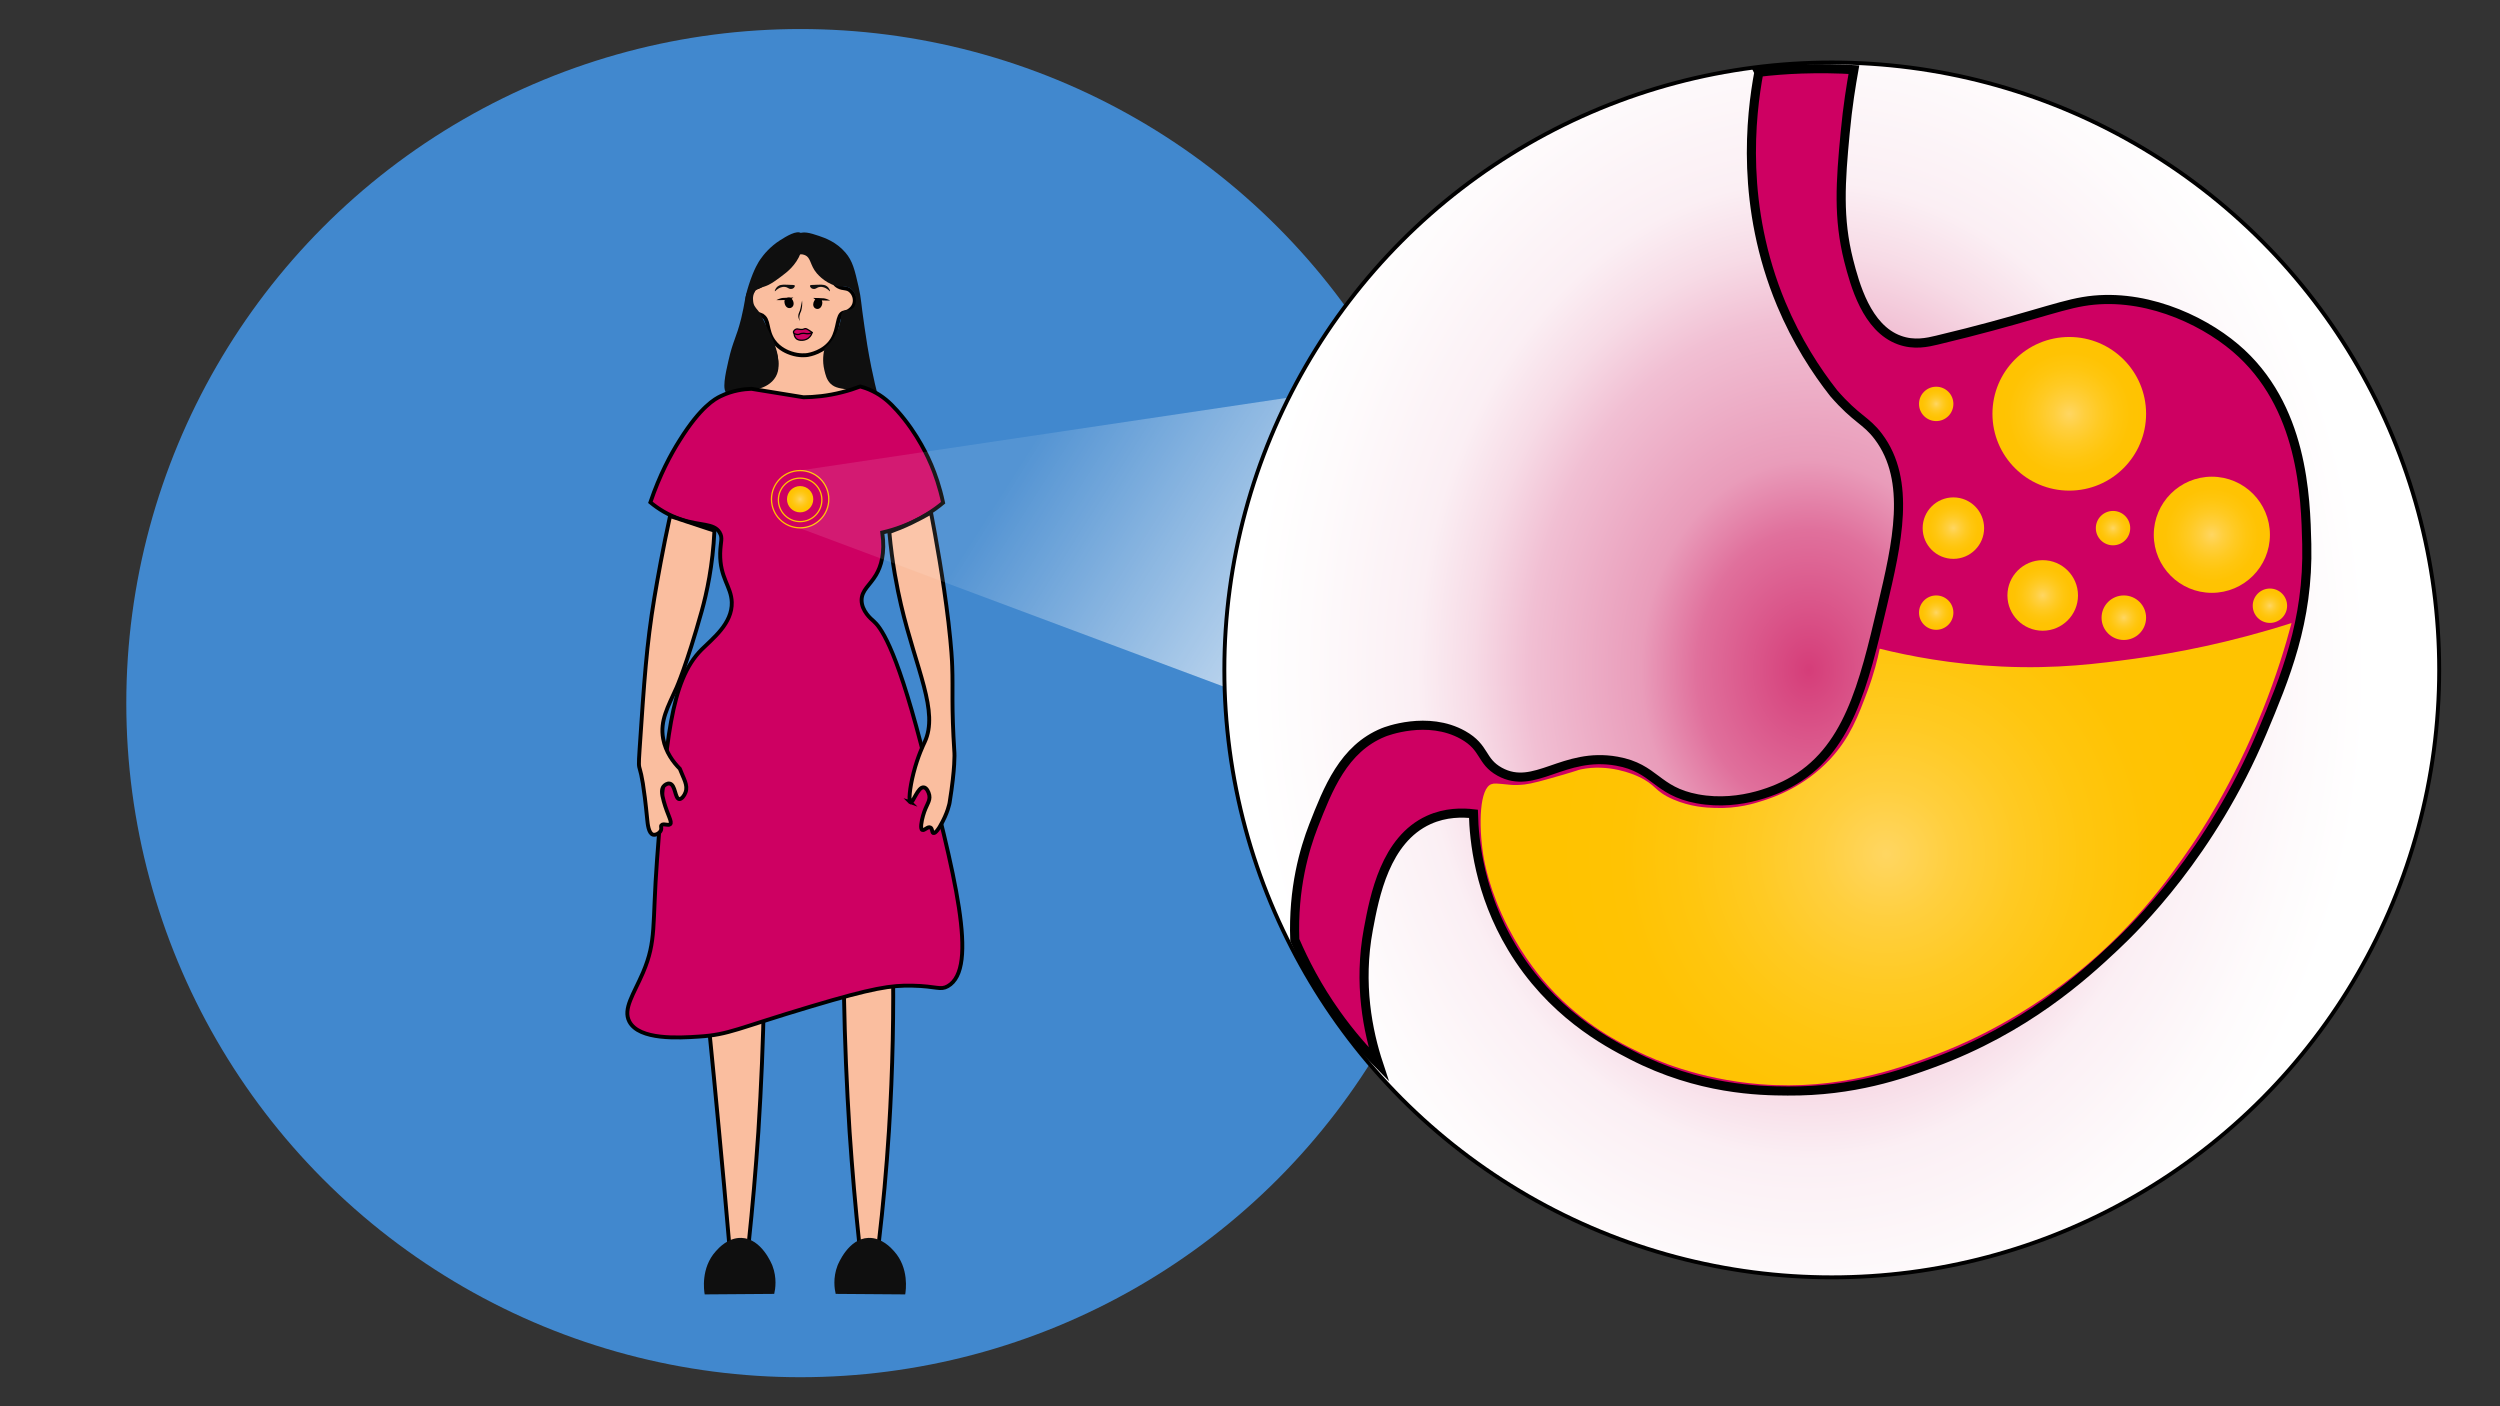<?xml version="1.0" encoding="UTF-8"?>
<svg xmlns="http://www.w3.org/2000/svg" version="1.1" xmlns:xlink="http://www.w3.org/1999/xlink" viewBox="0 0 1920 1080">
  <rect x="0" y="0" width="1920" height="1080" fill="#333333" stroke="none"/>
  <defs>
    <style>
      .cls-1 {
        fill: url(#radial-gradient-10);
      }

      .cls-2, .cls-3, .cls-4, .cls-5, .cls-6, .cls-7, .cls-8 {
        stroke-miterlimit: 10;
      }

      .cls-2, .cls-4, .cls-5, .cls-7, .cls-8 {
        stroke: #000;
      }

      .cls-2, .cls-4, .cls-8 {
        stroke-width: 3px;
      }

      .cls-2, .cls-5, .cls-7 {
        fill: #ce0062;
      }

      .cls-3 {
        stroke: url(#radial-gradient-2);
      }

      .cls-3, .cls-6 {
        fill: none;
      }

      .cls-9 {
        fill: #4188ce;
      }

      .cls-10 {
        fill: url(#radial-gradient-9);
      }

      .cls-4 {
        fill: url(#radial-gradient-4);
      }

      .cls-11 {
        fill: url(#radial-gradient-14);
      }

      .cls-12, .cls-8 {
        fill: #fabe9f;
      }

      .cls-6 {
        stroke: url(#radial-gradient-3);
      }

      .cls-13 {
        fill: url(#radial-gradient-5);
      }

      .cls-14 {
        fill: url(#radial-gradient);
      }

      .cls-15 {
        fill: url(#radial-gradient-11);
      }

      .cls-16 {
        fill: url(#radial-gradient-8);
      }

      .cls-17 {
        fill: #0f0f0f;
      }

      .cls-18 {
        fill: url(#radial-gradient-12);
      }

      .cls-7 {
        stroke-width: 7px;
      }

      .cls-19 {
        fill: url(#radial-gradient-6);
      }

      .cls-20 {
        fill: url(#radial-gradient-7);
      }

      .cls-21 {
        fill: url(#radial-gradient-13);
      }

      .cls-22 {
        fill: url(#linear-gradient);
      }
    </style>
    <radialGradient id="radial-gradient" cx="614.5" cy="383.4" fx="614.5" fy="383.4" r="10.1" gradientUnits="userSpaceOnUse">
      <stop offset="0" stop-color="#ffd869"/>
      <stop offset="0" stop-color="#ffd662"/>
      <stop offset=".2" stop-color="#ffcf3e"/>
      <stop offset=".4" stop-color="#ffca23"/>
      <stop offset=".6" stop-color="#ffc60f"/>
      <stop offset=".8" stop-color="#ffc303"/>
      <stop offset="1" stop-color="#ffc300"/>
    </radialGradient>
    <radialGradient id="radial-gradient-2" cy="383.9" fy="383.9" r="17.2" xlink:href="#radial-gradient"/>
    <radialGradient id="radial-gradient-3" cx="614.5" fx="614.5" r="22.5" xlink:href="#radial-gradient"/>
    <linearGradient id="linear-gradient" x1="2036.9" y1="416.6" x2="2592.8" y2="416.6" gradientTransform="translate(3063.5 1290) rotate(-147.6) scale(1 -1)" gradientUnits="userSpaceOnUse">
      <stop offset="0" stop-color="#fff"/>
      <stop offset=".7" stop-color="#fff" stop-opacity=".1"/>
    </linearGradient>
    <radialGradient id="radial-gradient-4" cx="820.6" cy="514.5" fx="820.6" fy="514.5" r="537" gradientTransform="translate(2045.7) rotate(-180) scale(.8 -1)" gradientUnits="userSpaceOnUse">
      <stop offset="0" stop-color="#cd155d"/>
      <stop offset="0" stop-color="#d53d79"/>
      <stop offset=".2" stop-color="#e0709c"/>
      <stop offset=".3" stop-color="#e99cba"/>
      <stop offset=".5" stop-color="#f1bfd3"/>
      <stop offset=".6" stop-color="#f7dbe6"/>
      <stop offset=".7" stop-color="#fbeff4"/>
      <stop offset=".9" stop-color="#fefbfc"/>
      <stop offset="1" stop-color="#fff"/>
    </radialGradient>
    <radialGradient id="radial-gradient-5" cx="1448.6" cy="655.9" fx="1448.6" fy="655.9" r="253.4" xlink:href="#radial-gradient"/>
    <radialGradient id="radial-gradient-6" cx="1487" cy="470.5" fx="1487" fy="470.5" r="13.2" xlink:href="#radial-gradient"/>
    <radialGradient id="radial-gradient-7" cx="1568.8" cy="457.3" fx="1568.8" fy="457.3" r="27.1" xlink:href="#radial-gradient"/>
    <radialGradient id="radial-gradient-8" cx="1631.1" cy="474.4" fx="1631.1" fy="474.4" r="17.1" xlink:href="#radial-gradient"/>
    <radialGradient id="radial-gradient-9" cx="1698.7" cy="410.7" fx="1698.7" fy="410.7" r="44.6" xlink:href="#radial-gradient"/>
    <radialGradient id="radial-gradient-10" cx="1622.8" cy="405.6" fx="1622.8" fy="405.6" r="13.2" xlink:href="#radial-gradient"/>
    <radialGradient id="radial-gradient-11" cx="1500.2" cy="405.6" fx="1500.2" fy="405.6" r="23.6" xlink:href="#radial-gradient"/>
    <radialGradient id="radial-gradient-12" cx="1487" cy="310.2" fx="1487" fy="310.2" r="13.2" xlink:href="#radial-gradient"/>
    <radialGradient id="radial-gradient-13" cx="1743.3" cy="465.2" fx="1743.3" fy="465.2" r="13.2" xlink:href="#radial-gradient"/>
    <radialGradient id="radial-gradient-14" cx="1589.2" cy="317.8" fx="1589.2" fy="317.8" r="59" xlink:href="#radial-gradient"/>
  </defs>
  <!-- Generator: Adobe Illustrator 28.7.1, SVG Export Plug-In . SVG Version: 1.2.0 Build 142)  -->
  <g>
    <g id="_x39_">
      <circle class="cls-9" cx="614.7" cy="540" r="517.7"/>
      <path class="cls-8" d="M588.2,261c9,8.1,10.4,20.8,4.6,28.6-6.2,8.4-17.9,7.5-18.6,7.5,1.9,2.7,4.9,6.4,9.2,9.9,11.1,9.3,22.9,11.3,27.2,12,7.2,1.1,17.3,2.8,28.4-2.5,12.4-5.8,18-16.5,19.7-20.3-6.9-9.8-13.8-19.7-20.6-29.5-16.6-1.9-33.3-3.9-49.9-5.8Z"/>
      <path class="cls-8" d="M585.1,242.2c6,3.1,3.1,11.2,9,19.6,4.5,6.4,11.3,8.8,13.4,9.5,6.4,2.2,11.8,1.5,12.9,1.3,1-.2,12.6-2.1,18.6-11.6,5.4-8.6,3.5-19.3,8.8-20.9,1-.3,2.2-.3,3.9-1.3.6-.4,3.4-2.1,4.4-5.4,1.1-3.7-.3-7.6-2.6-9.8-3-3-5.9-1.4-9.8-3.6-5.1-2.9-4.4-8.1-8.3-14.5-3.5-5.8-10.6-12.5-19.1-13.4-9.9-1.1-21.4,5.7-25.5,14.5-2.3,4.9-2.1,10-6.7,12.9-3,1.9-5.1,1.1-7.5,3.6-2.3,2.5-3.1,6.3-2.3,9.5,1,4.1,4.1,6.3,5.4,7.2,2.4,1.7,3.6,1.4,5.4,2.3Z"/>
      <path class="cls-17" d="M579.9,223.9c-2.6,3.5-1.3,8.5-1.2,9.1.9,3.2,2.5,3.9,5.2,7.9.5.8.8,1.3,4.8,9.7,5.1,10.7,5.8,12.4,6.6,14.9.9,2.9,1.7,5.2,2.1,8.5.6,4.5,1.3,10-1.5,15.1-3.3,6-9.5,8.2-10.8,8.7-6.3,2.2-8.3-.4-16.6,1.5-6.6,1.6-8.1,4-10.1,2.9-4.1-2.2-1.3-15,1-25,3.6-16,6-17.2,9.9-32.9,3-12.3,2.3-14.6,5.8-25.5,4-12.5,7.7-18,8.9-19.7,2.5-3.6,7.4-9.7,15.3-14.7,4.5-2.8,12.7-8,16.2-5.2,3.9,3,0,13.7-.6,15.2-3.5,9.3-10.7,14.8-14.5,17.6-5.8,4.3-8.6,6.5-13.4,8.1-3,1-5.4,1.4-7.2,3.7Z"/>
      <path class="cls-17" d="M609.9,194.8c2,1.8,4.3-.4,7.9,1,5.2,1.9,4,7.6,9.5,14.1,1,1.2,8.2,9.3,17.8,10.1,2.9.2,5.6-.3,8.3,1.7,2.9,2.1,3.5,5.5,3.7,6.2.1.5,1.1,6-1.9,8.7-2.7,2.4-6.3.6-8.3,3.3-.8,1.1-.9,2.3-1,3.5-.6,6.8-3.6,12.3-5.2,15.3-1.3,2.3-3.5,5.5-7.4,8.7-.9,3.6-1.9,9.7-.2,16.8.9,3.7,1.7,7.3,4.6,10.3,3.7,3.7,8,3.8,17,5.2,4.7.8,11.4,2.1,19.5,4.3-1.3-5-3.1-12.6-5-21.9-2.5-12.3-4-22.2-5.2-30.6-3-20.2-2.4-21.4-4.6-31.2-3-13.2-4.6-19.9-10.1-26.3-7.1-8.3-15.9-11.3-20.3-12.8-6.6-2.2-12.6-4.2-16.8-1-4.5,3.5-5.3,11.9-2.3,14.5Z"/>
      <path class="cls-8" d="M544.1,784.9c2.8,27.9,5.5,55.7,8.1,83.6,2.7,28.4,5.3,56.8,7.7,85.2,5,.4,10.1.8,15.1,1.2,2.9-27.5,5.4-56,7.4-85.5,2.3-35.8,3.7-70.3,4.3-103.4-14.2,6.3-28.4,12.6-42.6,19Z"/>
      <path class="cls-8" d="M685.7,733.4c.8,42.2,0,87.3-3,135.1-1.9,29.6-4.5,58-7.7,85.2-5,.4-10.1.8-15.1,1.2-2.9-27.5-5.4-56-7.4-85.5-2.3-35.8-3.7-70.3-4.3-103.4,12.5-10.8,24.9-21.7,37.4-32.5Z"/>
      <path class="cls-2" d="M552.6,408.8c-4.5-7.1-14.6-4.9-29.4-9.8-10-3.3-17.8-8.3-23.7-13.2,7.1-21,15.7-37,22.5-47.7,16.1-25.8,27.2-31.8,31.4-33.8,9.2-4.5,18-5.5,23.7-5.7,13.3,2.2,26.7,4.3,40,6.5,8.4-.1,18.5-1,29.7-3.9,5.1-1.3,9.7-2.8,13.9-4.4,2.4.7,5.7,1.7,9.5,3.6,7.6,3.7,13.2,8.7,18.8,15,16.1,17.9,24.5,37.5,26.3,41.8,2.9,6.9,6.4,16.6,9,28.9-3.6,3-7.8,6.1-12.6,9-12.5,7.7-24.6,11.7-34.1,13.9,2.3,16.2-1.1,26.2-4.8,32.5-4.8,8.1-11,11.7-11.1,19.4,0,8.3,7.3,14.5,9.2,16.1,4.8,4.3,16.4,17.5,36.4,94.5,26.1,100.4,44.7,172.2,20.6,185.9-5.8,3.3-8.3,0-27.1-.4-16.5-.4-30.6,1.8-77.8,15.9-57.1,17-62.8,21.7-86.3,23.2-15.1,1-45.9,2.9-53.4-11.6-5-9.7,3.4-21,10.5-37.5,10.5-24.7,7-35.9,10.8-86.7,6.9-91.6,10.4-137.5,34.2-161.4,8.5-8.5,23.7-20,23.2-36.4-.4-12.2-9.2-18.6-8.9-37.5.2-8.9,2.2-11.9-.5-16.1Z"/>
      <path class="cls-8" d="M514.4,601.8c4.4,1,3.9,11.4,7.2,11.9,1.8.2,4-2.6,4.9-5.2,2-5.6-1.5-10.5-4.4-18.1-4.9-4.9-10.9-12.7-12.8-23.1-2.5-13.8,3.6-24.3,10.3-39.2,0,0,7.7-17.2,19.3-58.7,3.9-14.1,8.5-34.9,9.8-61.8-7.3-2.4-14.5-4.8-21.8-7.2-3.5-1.2-8.8-2.9-12.3-4.1-5.6,25.8-9.4,47.2-12,62.5-6.1,36.8-7.8,63.5-11.4,116.9-1.6,24.5.6-.6,5.9,53.9.3,3.1,1,10.4,4.4,11.4,2.1.6,5.4-1.2,6.2-3.6.5-1.6-.4-2.7.3-3.6,1.3-1.7,5.2.6,6.7-.8,1.8-1.7-2-7-4.9-17.5-1.9-6.7-1.7-9.4-.3-11.4.9-1.2,2.9-2.7,4.8-2.3Z"/>
      <path class="cls-8" d="M699.3,616.3c1.9.6,5.6-12.1,10.1-11.6,2.2.2,3.8,3.5,4.3,6,.9,4.8-2.4,7.1-4.8,15.7-1.2,4.2-2.3,10.2-.6,11,1.5.8,4.2-2.9,6.2-1.9,1.7.8,1.1,3.9,2.3,4.3,1.7.5,4.7-4.4,5-5,6.3-10.6,7.5-18.4,7.5-18.4,4.4-27.3,3.7-38,3.7-38-2.4-37-1-48-1.7-66.7-.1-3.6-.6-14.1-2.9-33.9-3.9-32.9-9.8-65.4-13.4-84.2-4.5,2.6-9.5,5.3-14.9,7.9-6,2.9-11.8,5.2-17.1,7.1,2.2,24.3,6.1,43.5,9,56,11.7,49.8,29.2,82,18.1,105.4-.7,1.5-5.2,10.6-8.5,23.6-3.1,12.1-3.9,22.3-2.2,22.8Z"/>
      <path class="cls-17" d="M541.2,994.1c17.8-.1,35.6-.3,53.4-.4.9-3.8,2.2-12.3-1.4-21.7-.5-1.2-8.3-20.8-23.8-21.3-10.2-.3-17.4,7.7-19.7,10.3-11.6,12.9-9,30.2-8.5,33.1Z"/>
      <path class="cls-17" d="M695.2,994.1c-17.8-.1-35.6-.3-53.4-.4-.9-3.8-2.2-12.3,1.4-21.7.5-1.2,8.3-20.8,23.8-21.3,10.2-.3,17.4,7.7,19.7,10.3,11.6,12.9,9,30.2,8.5,33.1Z"/>
      <path class="cls-5" d="M609.9,256c0,.5,0,2.3,1.4,3.8,1.4,1.5,3.3,1.5,4.5,1.5.6,0,2.9,0,5-1.6,2-1.5,2.7-3.5,2.9-4.2-4.6.2-9.2.3-13.8.5Z"/>
      <path class="cls-5" d="M609.4,255.2c-.2-1,1.3-2.4,2.7-2.6.8,0,1,.3,2.7.4.9,0,1.5,0,1.6,0,1.1-.2,1.2-.5,1.9-.6.8-.1,1.7.4,3.4,1.5.8.5,1.5,1,1.9,1.3-.1.1-.4.3-.6.5-.6.3-1.1.4-1.5.5-2.4.5-3.4-.6-5.9-.1-1.5.3-1.5.8-2.8.8-1.2,0-3.2-.5-3.4-1.6Z"/>
      <g>
        <path class="cls-12" d="M614.3,246.3c-.3-.6-.7-1.6-.8-2.8-.1-1.7.5-3,.7-3.5.7-1.6,1.5-4.3,1.7-9.3"/>
        <path d="M614.3,246.3c-.8-1.1-1.3-2.5-1.2-3.9,0-1.4.8-2.6,1.2-3.9.8-2.5,1.1-5.1,1.7-7.7.3,2.7,0,5.4-.7,8-1.1,2.4-2.1,4.8-.9,7.5h0Z"/>
      </g>
      <path class="cls-17" d="M595.1,223.7c-.3-.2.5-2.5,2.4-3.9,1.4-1,2.8-1.1,4.3-1.2.9,0,.9,0,3.6.1,3.6.2,4.8,0,5,.7.2.5-.4,1.2-.6,1.5-.7.8-1.6,1-2,1-2,.3-2.5-1.2-4.8-1.5-2.5-.4-4.7.9-5.3,1.3-1.7,1-2.4,2.2-2.6,2Z"/>
      <ellipse cx="627.9" cy="233.1" rx="4.1" ry="3.4" transform="translate(210.5 756.9) rotate(-71.8)"/>
      <path d="M637.4,230.7c-2-1-3.7-1.5-4.9-1.6-.6,0-1.2-.1-4.5-.2-1.4,0-2.6,0-3.5-.1,1.3.8,2,1.7,2.3,2.4.7,1.2.7,2,1.4,2.4.6.4,1.5.2,2-.2.8-.6,1.1-1.6.8-2.7,1.1,0,2.1.1,3.3.1,1.1,0,2.1,0,3.1,0Z"/>
      <ellipse cx="606" cy="232.8" rx="3.4" ry="4.1" transform="translate(-42.4 200.7) rotate(-18.2)"/>
      <path d="M596.4,230.4c2-1,3.7-1.5,4.9-1.6.6,0,1.2-.1,4.5-.2,1.4,0,2.6,0,3.5-.1-1.3.8-2,1.7-2.3,2.4-.7,1.2-.7,2-1.4,2.4-.6.4-1.5.2-2-.2-.8-.6-1.1-1.6-.8-2.7-1.1,0-2.1.1-3.3.1-1.1,0-2.1,0-3.1,0Z"/>
      <path class="cls-17" d="M637.4,223.7c.3-.2-.5-2.5-2.4-3.9-1.4-1-2.8-1.1-4.3-1.2-.9,0-.9,0-3.6.1-3.6.2-4.8,0-5,.7-.2.5.4,1.2.6,1.5.7.8,1.6,1,2,1,2,.3,2.5-1.2,4.8-1.5,2.5-.4,4.7.9,5.3,1.3,1.7,1,2.4,2.2,2.6,2Z"/>
      <circle class="cls-14" cx="614.5" cy="383.4" r="10.1"/>
      <circle class="cls-3" cx="614.5" cy="383.9" r="16.7"/>
      <circle class="cls-6" cx="614.5" cy="383.4" r="22"/>
      <g>
        <path class="cls-22" d="M1008.8,302.5c-131.4,19.6-262.9,39.2-394.3,58.8,13.8.6,23.7,12.8,22.2,24.9-1.4,10.7-11.4,19.4-23.4,19.1,161.4,60.3,322.9,120.7,484.3,181-29.6-94.6-59.2-189.2-88.7-283.8Z"/>
        <circle class="cls-4" cx="1406.8" cy="514.5" r="466.5"/>
      </g>
      <path class="cls-7" d="M1350.8,55.5c-6.3,33.8-14.1,103,17.2,178,11.9,28.4,26.7,51.2,40.3,68.5,17.6,20.3,24.6,20.4,34.3,33.3,25.6,34,14.2,82.4,3,130-14.4,61-26.3,111.9-71.4,136.1-6.6,3.6-36.3,18.5-70.6,12.1-31.8-5.9-32.2-23.6-61.8-28.9-41.3-7.4-63,22.9-90,8.1-14.7-8.1-10.9-18.5-28.2-28.2-27.2-15.3-59.7-2.6-61.1-2-30.7,12.5-42.6,43.3-53.8,71.9-6.8,17.6-15.8,47.7-14.3,87.5,7.1,16.5,17.2,36.3,31.9,56.9,11,15.5,22.3,28.2,32.5,38.5-8.3-25.1-15.7-61.8-7.9-103.6,4.8-25.7,13-68.8,46.4-84,13-5.9,25.9-5.7,34.3-4.7.5,20,4.3,60.7,29.6,102.8,29.9,49.9,72.2,72.4,92.1,82.6,51.4,26.5,97.9,27.4,119.6,27.5,50.7.4,88-12.9,111.5-21.5,71.4-26.1,116.4-67.4,139.8-89.4,16.7-15.7,73.9-71.6,113.1-164.6,17.5-41.7,35.7-84.9,34.3-144.5-.9-36.1-2.6-106.4-54.8-150.7-27.1-23-72.7-43.1-116.9-35.6-20.7,3.5-47.2,14.1-112.2,29.6-7.4,1.8-17.7,4.1-28.9,0-25.3-9.1-34.3-42.9-39-61.1-8.2-32.5-6.3-60.2-2.7-98.1,1.9-20.6,4.7-37.3,6.7-48.5-12.3-.7-25.8-1-40.3-.5-11.6.4-22.6,1.3-32.7,2.5Z"/>
      <path class="cls-13" d="M1145.6,602.2c2-.7,3.1-.6,14.1.5,2.9.3,6.5.3,11.1-.2,5.8-.7,13.4-2.8,28.6-7.2,13.5-3.9,11.7-3.7,14.6-4.4,21.4-4.5,40.4,3.7,44,5.4,14.3,6.5,12,11.1,26.9,17.6,13.4,5.8,25.3,6.4,31.9,6.6,17.5.7,30.6-3.4,37.6-5.7,8.1-2.6,31.1-10.4,51.1-31.7,15.4-16.6,21.7-33.4,28.9-52.8,4.8-12.9,7.6-24.1,9.2-32.1,23,5.7,55,11.9,93.6,13.7,42.7,2,74.8-2.3,102.1-6,31.2-4.3,72.7-12.1,120.6-27.4-4.7,17.8-11.7,40.8-22.2,67-22.9,57.3-49.3,96.2-54.8,104.2-16.9,24.6-46.6,67.2-99.7,106.9-43.5,32.5-82.5,48-95.4,52.9-29.7,11.2-75.6,28-135.9,23.2-48-3.8-82.2-19.4-92.4-24.3-14.8-7.1-43-21-69.7-50.3-5.1-5.6-19-21.6-31.5-45.7-14.4-28-18.3-50.4-19.1-55.5-3.8-24-2.8-51.7,6.3-54.7Z"/>
      <circle class="cls-19" cx="1487" cy="470.5" r="13.2"/>
      <circle class="cls-20" cx="1568.8" cy="457.3" r="27.1"/>
      <circle class="cls-16" cx="1631.1" cy="474.4" r="17.1"/>
      <circle class="cls-10" cx="1698.7" cy="410.7" r="44.6"/>
      <circle class="cls-1" cx="1622.8" cy="405.6" r="13.2"/>
      <circle class="cls-15" cx="1500.2" cy="405.6" r="23.6"/>
      <circle class="cls-18" cx="1487" cy="310.2" r="13.2"/>
      <circle class="cls-21" cx="1743.3" cy="465.2" r="13.2"/>
      <circle class="cls-11" cx="1589.2" cy="317.8" r="59"/>
    </g>
  </g>
</svg>